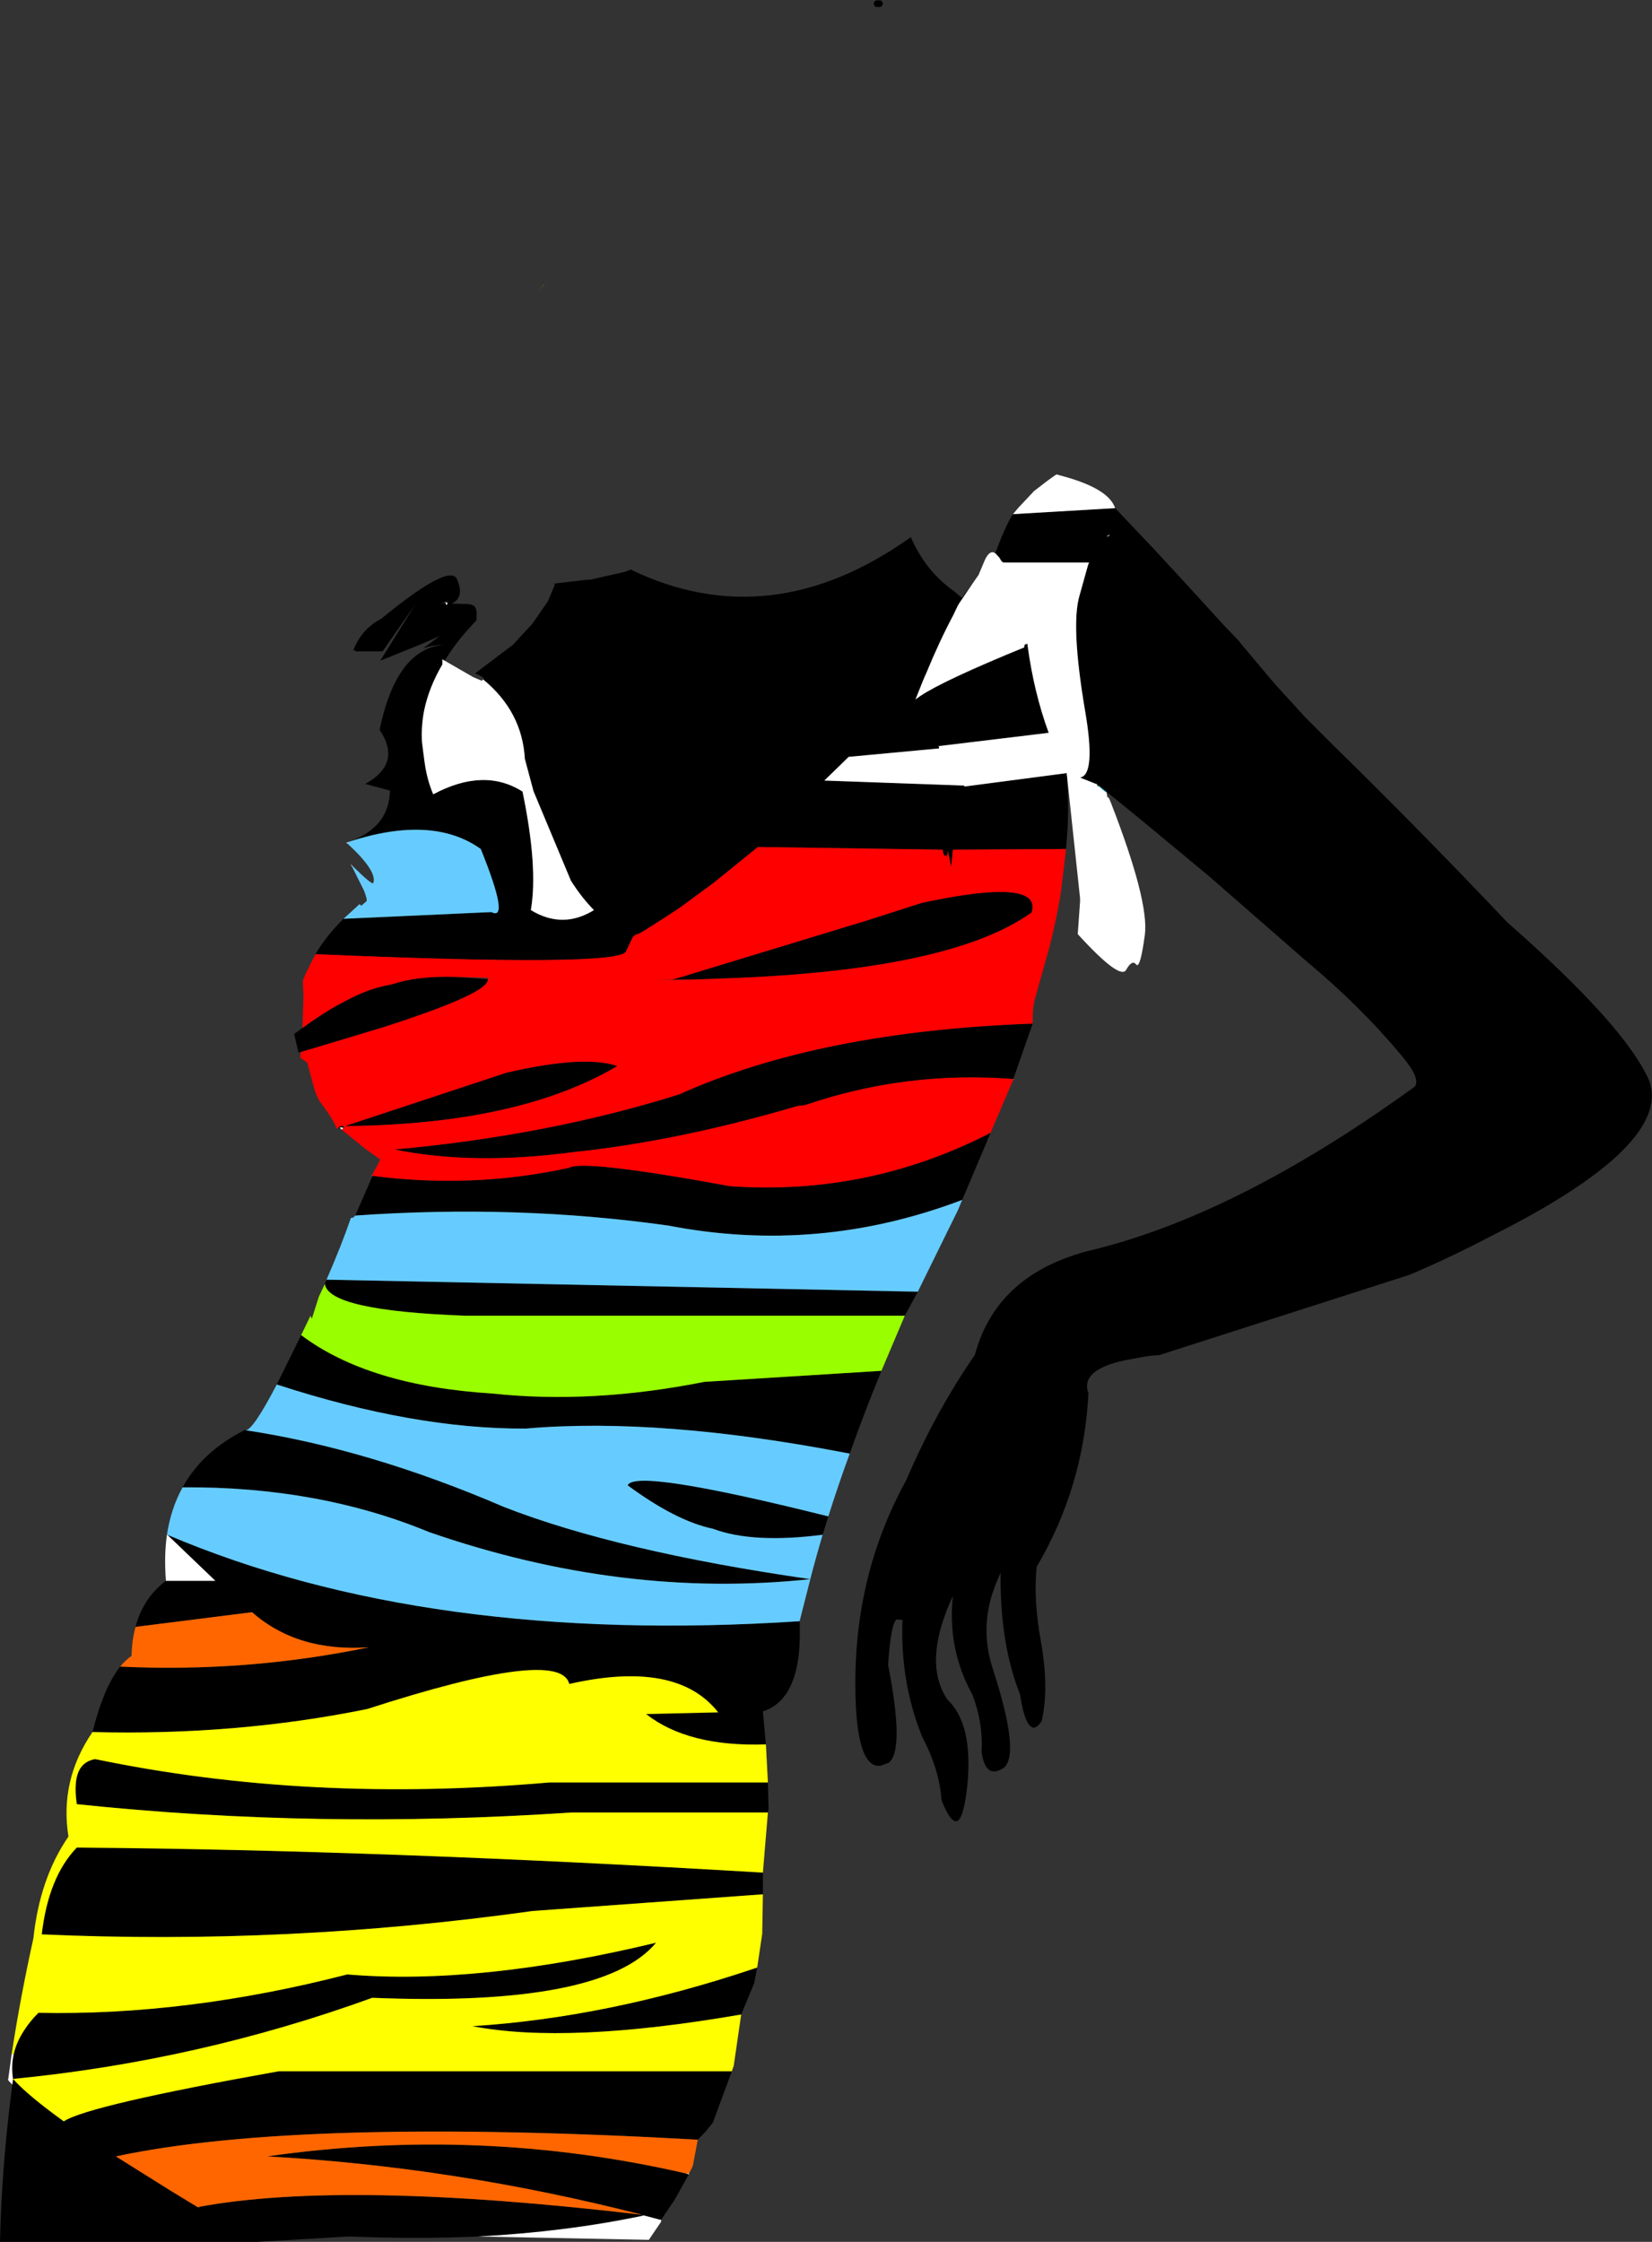 <?xml version="1.0" encoding="UTF-8" standalone="no"?>
<svg xmlns:xlink="http://www.w3.org/1999/xlink" height="335.75px" width="247.4px" xmlns="http://www.w3.org/2000/svg">
  <rect width="100%" height="100%" fill="#333333" stroke="none"/>
  <g transform="matrix(1.0, 0.0, 0.0, 1.0, 0.0, -32.3)">
    <path d="M164.25 149.75 L164.15 149.35 164.3 149.7 164.4 149.85 164.45 149.9 164.55 150.05 164.4 150.1 164.35 150.0 164.35 149.95 164.3 149.85 164.25 149.75 M81.4 74.9 L81.95 74.3 81.4 75.0 81.4 74.9" fill="#61420c" fill-rule="evenodd" stroke="none"/>
    <path d="M166.3 112.4 L165.9 112.5 165.75 112.7 166.3 112.4 M167.0 108.4 L172.55 114.25 176.85 118.9 183.2 125.85 185.5 128.25 185.8 128.65 190.8 134.6 195.4 139.65 200.0 144.25 202.3 146.5 Q213.9 157.95 225.75 170.45 243.5 186.05 247.0 194.2 250.4 203.85 223.25 217.45 217.35 220.55 211.15 223.2 L173.75 235.2 173.65 235.25 173.6 235.25 172.7 235.3 171.55 235.45 168.55 236.0 Q161.7 237.45 163.0 240.95 162.3 255.0 155.25 266.95 154.75 271.75 155.85 277.95 157.15 285.1 156.0 290.05 155.2 291.25 154.6 291.0 L154.3 290.8 Q153.35 289.95 152.75 286.05 149.95 278.95 149.85 269.5 L149.85 267.8 149.25 269.25 149.2 269.3 149.15 269.45 148.65 270.85 Q146.8 276.5 148.7 282.3 152.8 294.9 150.35 297.05 149.5 297.6 148.85 297.6 L148.5 297.55 Q147.35 297.2 147.0 294.7 147.25 290.3 145.6 286.05 141.85 279.25 142.7 271.3 L141.8 273.4 141.3 274.8 Q138.8 282.2 141.85 286.8 145.8 290.5 144.85 299.85 144.2 305.65 142.9 305.0 L142.55 304.75 Q141.85 304.05 141.0 301.9 140.7 297.35 138.1 292.4 134.8 284.25 135.15 274.9 L134.2 274.85 133.9 275.4 Q133.3 276.95 133.0 281.65 135.5 294.4 133.1 296.3 L131.85 296.75 131.8 296.75 131.3 296.75 Q127.95 296.1 128.1 283.35 128.3 267.45 135.75 253.9 140.1 243.75 146.0 235.2 149.1 223.65 162.05 219.9 L162.75 219.7 Q184.8 214.55 211.3 195.45 L211.85 195.05 Q212.85 193.9 209.9 190.4 203.85 183.1 195.7 176.3 L181.15 163.6 170.85 155.05 166.3 151.35 165.7 150.9 164.4 149.85 164.3 149.7 164.15 149.35 164.25 149.75 161.75 148.75 Q164.15 148.35 162.5 138.75 160.35 126.05 161.65 121.55 L162.95 116.9 163.1 116.55 150.25 116.55 150.15 116.45 149.65 115.8 149.1 115.2 149.05 115.15 149.55 113.85 150.0 112.7 150.45 111.7 Q151.0 110.4 151.65 109.4 L151.7 109.3 167.0 108.4 M159.8 148.6 L159.8 148.75 Q160.05 152.3 159.9 156.05 L159.75 158.15 159.65 159.45 142.7 159.55 142.45 162.15 142.0 160.0 141.95 159.7 141.9 160.0 141.9 160.05 Q141.8 161.1 141.7 160.3 141.4 160.9 141.15 159.55 L113.5 159.15 106.9 164.5 101.8 168.25 101.55 168.4 101.35 168.55 Q99.0 170.1 96.6 171.6 L95.75 172.1 94.9 172.4 Q95.3 172.4 95.1 172.5 L95.0 172.5 94.9 172.45 Q94.75 172.6 93.75 174.8 92.65 177.15 47.25 175.2 48.85 172.45 51.45 169.9 L73.6 168.9 Q76.4 170.35 72.0 159.45 64.8 154.3 52.3 158.35 58.3 156.2 58.4 150.7 L54.7 149.7 Q60.25 146.65 56.85 141.6 58.8 132.2 63.45 129.75 64.9 128.95 66.6 128.85 64.95 128.85 63.4 129.4 L63.35 129.45 63.45 129.35 65.85 127.55 63.15 128.75 63.0 128.8 58.8 130.5 56.95 131.25 62.2 122.8 57.3 129.85 53.25 129.85 53.2 129.7 52.9 129.7 Q54.2 126.45 57.05 125.0 67.35 116.55 68.45 119.05 69.5 121.55 68.0 122.5 L67.65 122.7 69.45 122.75 Q70.65 122.7 71.1 123.15 L71.4 123.75 71.35 123.85 71.4 123.85 71.35 125.2 70.8 125.8 Q68.25 128.5 66.6 131.25 L66.25 131.05 66.25 131.8 Q64.2 135.3 63.5 138.8 63.05 141.15 63.2 143.5 L63.55 146.2 63.6 146.55 Q63.95 149.05 64.85 151.2 L64.9 151.25 Q72.5 147.2 78.25 150.85 80.6 162.15 79.5 168.6 84.25 171.5 88.95 168.6 L89.0 168.65 Q87.15 166.8 85.5 164.2 L79.9 150.8 78.6 145.95 Q78.2 138.85 72.35 134.05 L72.4 134.0 Q72.65 133.8 71.15 133.15 L76.9 128.8 77.75 127.85 79.7 125.75 82.05 122.35 82.95 120.2 Q83.15 120.1 83.0 119.7 L85.15 119.45 87.65 119.15 88.5 119.1 93.55 117.95 94.45 117.6 Q115.4 127.7 136.4 112.75 138.65 117.9 142.95 120.9 L144.05 121.85 145.75 119.55 143.65 122.65 143.5 122.9 143.15 123.6 142.8 124.35 Q140.65 128.4 138.7 133.15 L138.45 133.7 138.2 134.3 137.3 136.55 137.1 137.05 137.8 136.55 Q141.3 134.2 153.4 129.25 L153.4 129.05 153.45 128.95 153.45 128.85 153.85 128.7 153.9 129.05 Q154.85 136.05 157.05 142.05 L140.5 144.05 140.65 144.15 140.6 144.4 140.5 144.4 127.1 145.65 123.45 149.2 144.4 149.95 144.4 150.1 159.65 148.1 159.75 148.05 159.75 148.1 159.75 148.25 159.8 148.55 159.8 148.6 M154.65 185.6 L154.6 185.75 151.75 193.9 151.7 193.9 Q135.65 192.65 120.6 197.8 L119.4 197.95 Q101.6 203.2 85.85 204.85 70.75 206.85 59.1 204.45 82.15 202.35 101.7 196.2 122.7 186.75 154.65 185.6 M148.35 201.95 L144.1 212.0 Q122.55 220.2 100.1 215.85 77.45 212.65 53.2 214.35 L55.8 208.4 Q70.75 210.35 85.2 207.2 87.25 205.9 109.35 209.95 130.0 211.4 148.35 201.95 M137.45 225.75 L135.5 229.35 69.75 229.35 Q49.2 228.6 48.65 224.6 L48.9 223.95 137.45 225.75 M132.0 237.6 Q129.4 243.95 127.25 250.0 98.85 244.5 78.75 246.25 62.0 246.35 41.45 239.65 L45.1 232.25 Q55.2 239.85 73.75 241.0 88.65 242.6 105.5 239.25 L132.0 237.6 M124.05 259.4 L123.2 262.15 Q112.75 263.5 106.75 261.25 101.25 260.1 94.0 254.75 95.05 252.15 124.05 259.4 M119.75 275.1 Q120.25 286.7 114.25 288.6 L114.7 293.55 Q103.05 293.95 96.75 289.0 L107.55 288.75 Q101.35 280.85 85.25 284.5 83.9 278.9 55.0 288.25 35.4 292.25 13.85 291.7 15.55 284.95 18.0 281.9 37.0 282.8 55.25 279.0 44.55 279.75 37.75 273.75 L20.3 275.95 Q21.4 271.65 24.85 269.05 L32.25 269.05 25.05 262.15 Q64.05 278.75 119.75 275.1 M115.0 299.25 L115.1 303.15 115.0 303.75 85.5 303.75 Q47.6 306.3 11.5 302.5 10.95 298.8 12.05 297.1 12.8 296.0 14.25 295.75 46.2 302.4 82.25 299.25 L115.0 299.25 M114.25 312.75 L114.25 316.0 79.75 318.5 Q43.0 323.65 6.25 322.0 7.25 313.4 11.5 309.0 57.2 309.35 114.25 312.75 M113.3 327.0 L113.35 327.15 112.95 329.3 111.0 334.0 Q85.0 338.5 70.75 335.75 91.1 334.45 112.85 327.15 L113.3 327.0 M109.6 342.5 L106.75 350.2 105.7 351.5 104.5 352.75 Q44.8 349.4 17.35 355.25 L25.65 360.45 29.6 362.85 29.9 363.05 29.85 362.8 Q51.7 358.75 96.2 364.0 68.1 356.8 40.0 355.25 71.9 350.7 102.7 357.8 L103.15 357.95 101.0 361.8 99.0 364.75 98.7 364.7 96.45 364.1 96.5 364.05 96.2 364.0 96.2 364.15 Q84.75 366.55 71.6 367.25 62.35 367.65 52.25 367.25 L38.5 368.05 0.0 368.05 Q0.25 356.75 1.8 344.9 L1.85 344.5 1.95 343.65 Q1.65 341.75 2.05 339.95 2.45 338.15 3.6 336.4 4.45 335.05 5.75 333.75 27.95 334.2 52.0 328.0 71.65 329.65 98.25 323.25 90.25 332.9 55.75 331.5 29.7 340.95 1.95 343.65 4.2 346.15 9.55 350.0 13.2 347.6 41.75 342.5 L109.6 342.5 M27.35 255.05 Q30.3 249.65 36.7 246.45 L36.8 246.5 Q55.3 249.3 75.5 258.0 92.55 264.65 121.35 268.8 93.25 271.8 64.25 261.75 47.7 254.9 27.35 255.05 M50.9 201.2 L50.4 201.35 50.8 201.1 50.75 201.05 50.95 201.0 51.0 200.95 51.05 200.95 51.4 200.95 51.45 200.95 51.5 201.0 51.5 201.05 51.55 201.1 51.6 201.2 51.45 201.2 51.1 201.15 51.05 201.15 50.9 201.15 50.85 201.15 50.9 201.2 M45.05 189.85 L44.7 189.95 44.05 187.15 45.3 186.25 Q47.9 184.35 50.25 183.0 L51.3 182.45 Q54.15 180.85 56.75 180.15 L57.55 179.95 58.75 179.7 Q62.5 178.45 68.05 178.6 L73.05 178.95 Q73.2 180.2 67.65 182.5 63.9 184.05 57.55 186.1 L46.6 189.4 45.05 189.85 M67.05 122.6 L66.7 122.5 67.3 122.25 65.95 122.75 66.7 122.5 66.85 122.95 67.05 122.6 M100.7 179.0 L102.1 178.6 130.0 170.1 138.1 167.5 Q156.15 163.65 154.5 168.95 142.55 177.55 109.4 178.8 L103.85 179.0 100.7 179.0 M51.65 200.95 L75.85 192.95 Q87.5 190.25 92.45 191.95 77.75 200.7 51.65 200.95" fill="#000000" fill-rule="evenodd" stroke="none"/>
    <path d="M164.4 149.85 L165.7 150.9 Q165.6 151.05 164.55 150.05 L164.45 149.9 164.4 149.85" fill="#00ccff" fill-rule="evenodd" stroke="none"/>
    <path d="M81.4 74.9 L81.4 75.0 80.6 76.1 81.4 74.9" fill="#836421" fill-rule="evenodd" stroke="none"/>
    <path d="M166.3 112.4 L165.75 112.7 165.9 112.5 166.3 112.4 M167.0 108.4 L151.7 109.3 152.5 108.35 154.85 105.85 Q156.55 104.5 158.05 103.45 L158.3 103.35 158.55 103.45 Q166.0 105.35 167.0 108.4 M149.1 115.2 L149.65 115.8 150.0 116.4 150.15 116.45 150.25 116.55 163.1 116.55 162.95 116.9 161.65 121.55 Q160.35 126.05 162.5 138.75 164.15 148.35 161.75 148.75 L164.25 149.75 164.3 149.85 164.35 149.95 164.35 150.0 164.4 150.1 164.55 150.05 Q165.6 151.05 165.7 150.9 L165.85 151.75 166.0 151.7 166.15 152.0 166.4 152.6 Q172.1 167.3 171.45 172.3 170.75 177.5 170.15 176.75 169.55 175.95 168.65 177.55 167.75 179.15 161.4 172.2 L161.75 167.3 161.75 166.85 159.8 148.6 159.8 148.55 159.75 148.25 159.75 148.1 159.75 148.05 159.65 148.1 144.4 150.1 144.45 149.95 144.4 149.95 123.45 149.2 127.1 145.65 140.5 144.4 140.6 144.4 140.65 144.15 140.5 144.05 157.05 142.05 Q154.85 136.05 153.9 129.05 L153.85 128.7 153.45 128.85 153.4 128.85 153.45 128.95 153.4 129.05 153.4 129.25 Q141.3 134.2 137.8 136.55 L137.1 137.05 137.3 136.55 138.2 134.3 138.45 133.7 138.7 133.15 Q140.65 128.4 142.8 124.35 L143.15 123.6 143.5 122.9 143.65 122.65 145.75 119.55 146.55 118.4 147.35 116.5 Q148.05 114.75 148.85 115.05 L149.1 115.2 M154.65 185.55 L154.65 185.6 154.65 185.55 M151.75 193.9 L151.75 193.95 151.7 194.1 151.7 193.9 151.75 193.9 M103.2 357.8 L103.15 357.95 102.7 357.8 103.2 357.8 M99.0 364.75 L99.0 365.05 97.2 367.7 97.2 367.75 71.6 367.25 Q84.75 366.55 96.2 364.15 L96.45 364.1 98.7 364.7 99.0 364.75 M1.85 344.5 L1.45 344.1 1.2 343.8 1.25 343.55 1.75 339.9 2.05 339.95 Q1.65 341.75 1.95 343.65 L1.85 344.5 M24.85 269.05 Q24.55 265.35 25.0 262.15 L25.05 262.15 32.25 269.05 24.85 269.05 M55.8 208.4 L55.65 208.35 55.7 208.3 55.8 208.4 M51.2 201.5 L50.9 201.2 50.85 201.15 50.9 201.15 51.05 201.15 51.1 201.15 51.45 201.2 51.2 201.5 M52.7 162.05 L52.5 161.7 52.8 162.0 52.7 162.05 M52.05 158.65 L51.85 158.5 52.1 158.45 52.3 158.35 52.05 158.65 M71.4 123.75 L71.4 123.85 71.35 123.85 71.4 123.75 M66.6 131.25 L70.85 133.7 70.9 133.7 70.95 133.75 72.15 134.25 72.35 134.05 Q78.2 138.85 78.6 145.95 L79.9 150.8 85.5 164.2 Q87.15 166.8 89.0 168.65 L88.95 168.6 Q84.25 171.5 79.5 168.6 80.6 162.15 78.25 150.85 72.5 147.2 64.9 151.25 L64.85 151.2 Q63.95 149.05 63.6 146.55 L63.55 146.2 63.2 143.5 Q63.05 141.15 63.5 138.8 64.2 135.3 66.25 131.8 L66.25 131.05 66.6 131.25 M67.05 122.6 L66.85 122.95 66.7 122.5 65.95 122.75 67.3 122.25 66.7 122.5 67.05 122.6 M51.65 200.95 L51.55 201.1 51.5 201.05 51.65 200.95" fill="#ffffff" fill-rule="evenodd" stroke="none"/>
    <path d="M159.65 159.45 L158.85 166.15 Q158.2 170.05 157.15 174.2 L155.0 181.85 Q154.6 183.25 154.65 185.55 L154.65 185.6 Q122.7 186.75 101.7 196.2 82.15 202.35 59.1 204.45 70.75 206.85 85.85 204.85 101.6 203.2 119.4 197.95 L120.6 197.8 Q135.65 192.65 151.7 193.9 L151.7 194.1 148.35 201.95 Q130.0 211.4 109.35 209.95 87.25 205.9 85.2 207.2 70.75 210.35 55.8 208.4 L55.7 208.3 56.55 206.75 56.95 205.95 54.7 204.35 51.2 201.5 51.45 201.2 51.6 201.2 51.55 201.1 51.65 200.95 Q77.75 200.7 92.45 191.95 87.5 190.25 75.85 192.95 L51.65 200.95 51.5 201.05 51.5 201.0 51.45 200.95 51.4 200.95 51.05 200.95 51.0 200.95 50.95 201.0 50.75 201.05 50.8 201.1 50.4 201.35 Q50.2 200.6 49.25 199.15 L47.9 197.25 Q47.5 196.75 47.05 195.3 L46.0 191.4 45.95 191.4 45.1 190.8 44.95 190.7 45.0 190.35 45.05 189.85 46.6 189.4 57.55 186.1 Q63.9 184.05 67.65 182.5 73.2 180.2 73.05 178.95 L73.1 178.75 68.05 178.6 Q62.5 178.45 58.75 179.7 L57.55 179.95 56.75 180.15 Q54.15 180.85 51.3 182.45 L50.25 183.0 Q47.9 184.35 45.3 186.25 L45.45 181.4 45.35 179.2 45.6 178.55 45.8 178.05 47.25 175.2 Q92.65 177.15 93.75 174.8 94.75 172.6 94.9 172.45 L95.0 172.5 95.1 172.5 Q95.3 172.4 94.9 172.4 L95.75 172.1 96.6 171.6 Q99.0 170.1 101.35 168.55 L101.8 168.25 106.9 164.5 113.5 159.15 141.15 159.55 Q141.4 160.9 141.7 160.3 141.8 161.1 141.9 160.05 L141.9 160.0 141.95 159.7 142.0 160.0 142.45 162.15 142.7 159.55 159.65 159.45 M100.7 179.0 L100.65 179.0 98.3 179.05 100.6 179.05 103.85 179.0 109.4 178.8 Q142.55 177.55 154.5 168.95 156.15 163.65 138.1 167.5 L130.0 170.1 102.1 178.6 100.7 179.0" fill="#ff0000" fill-rule="evenodd" stroke="none"/>
    <path d="M135.5 229.35 L132.0 237.6 105.5 239.25 Q88.65 242.6 73.75 241.0 55.2 239.85 45.1 232.25 L46.5 229.35 46.7 229.8 47.75 226.5 48.1 225.75 48.65 224.6 Q49.2 228.6 69.75 229.35 L135.5 229.35" fill="#99ff00" fill-rule="evenodd" stroke="none"/>
    <path d="M114.7 293.55 L115.0 299.25 82.25 299.25 Q46.2 302.4 14.25 295.75 12.8 296.0 12.05 297.1 10.95 298.8 11.5 302.5 47.6 306.3 85.5 303.75 L115.0 303.75 114.25 312.75 Q57.2 309.35 11.5 309.0 7.25 313.4 6.25 322.0 43.0 323.65 79.75 318.5 L114.25 316.0 114.15 321.8 114.15 321.9 113.4 326.95 113.3 327.0 112.85 327.15 Q91.1 334.45 70.75 335.75 85.0 338.5 111.0 334.0 L109.9 341.55 109.9 341.6 109.6 342.5 41.75 342.5 Q13.2 347.6 9.55 350.0 4.2 346.15 1.95 343.65 29.7 340.95 55.75 331.5 90.25 332.9 98.25 323.25 71.65 329.65 52.0 328.0 27.95 334.2 5.75 333.75 4.45 335.05 3.6 336.4 2.45 338.15 2.05 339.95 L1.75 339.9 Q3.05 331.4 5.0 322.6 5.95 313.6 10.25 307.35 8.9 298.95 13.85 291.7 35.4 292.25 55.0 288.25 83.9 278.9 85.25 284.5 101.35 280.85 107.55 288.75 L96.75 289.0 Q103.05 293.95 114.7 293.55" fill="#ffff00" fill-rule="evenodd" stroke="none"/>
    <path d="M144.1 212.0 L143.45 213.55 137.45 225.75 48.9 223.95 Q51.2 218.65 52.55 214.7 L52.9 214.65 53.2 214.35 Q77.45 212.65 100.1 215.85 122.55 220.2 144.1 212.0 M127.25 250.0 Q125.5 254.8 124.05 259.4 95.05 252.15 94.0 254.75 101.25 260.1 106.75 261.25 112.75 263.5 123.2 262.15 122.2 265.5 121.35 268.8 L119.75 275.1 Q64.05 278.75 25.05 262.15 L25.0 262.15 Q25.6 258.2 27.35 255.05 47.7 254.9 64.25 261.75 93.25 271.8 121.35 268.8 92.55 264.65 75.5 258.0 55.3 249.3 36.8 246.5 37.9 246.45 41.45 239.65 62.0 246.35 78.75 246.25 98.85 244.5 127.25 250.0 M51.45 169.9 L53.85 167.7 54.1 167.95 54.85 167.3 Q55.1 167.2 54.5 165.65 L52.7 162.05 52.8 162.0 Q55.75 164.9 55.9 164.55 56.55 162.8 52.05 158.65 L52.3 158.35 Q64.8 154.3 72.0 159.45 76.4 170.35 73.6 168.9 L51.45 169.9" fill="#66ccff" fill-rule="evenodd" stroke="none"/>
    <path d="M104.5 352.75 L103.75 356.7 103.2 357.8 102.7 357.8 Q71.9 350.7 40.0 355.25 68.1 356.8 96.2 364.0 51.7 358.75 29.85 362.8 L29.6 362.85 25.65 360.45 17.35 355.25 Q44.8 349.4 104.5 352.75 M18.0 281.9 Q18.8 280.9 19.7 280.3 19.75 277.95 20.3 275.95 L37.75 273.75 Q44.55 279.75 55.25 279.0 37.0 282.8 18.0 281.9" fill="#ff6600" fill-rule="evenodd" stroke="none"/>
    <path d="M131.7 32.85 L131.35 32.85" fill="none" stroke="#000000" stroke-linecap="round" stroke-linejoin="round" stroke-width="1.0"/>
  </g>
</svg>
